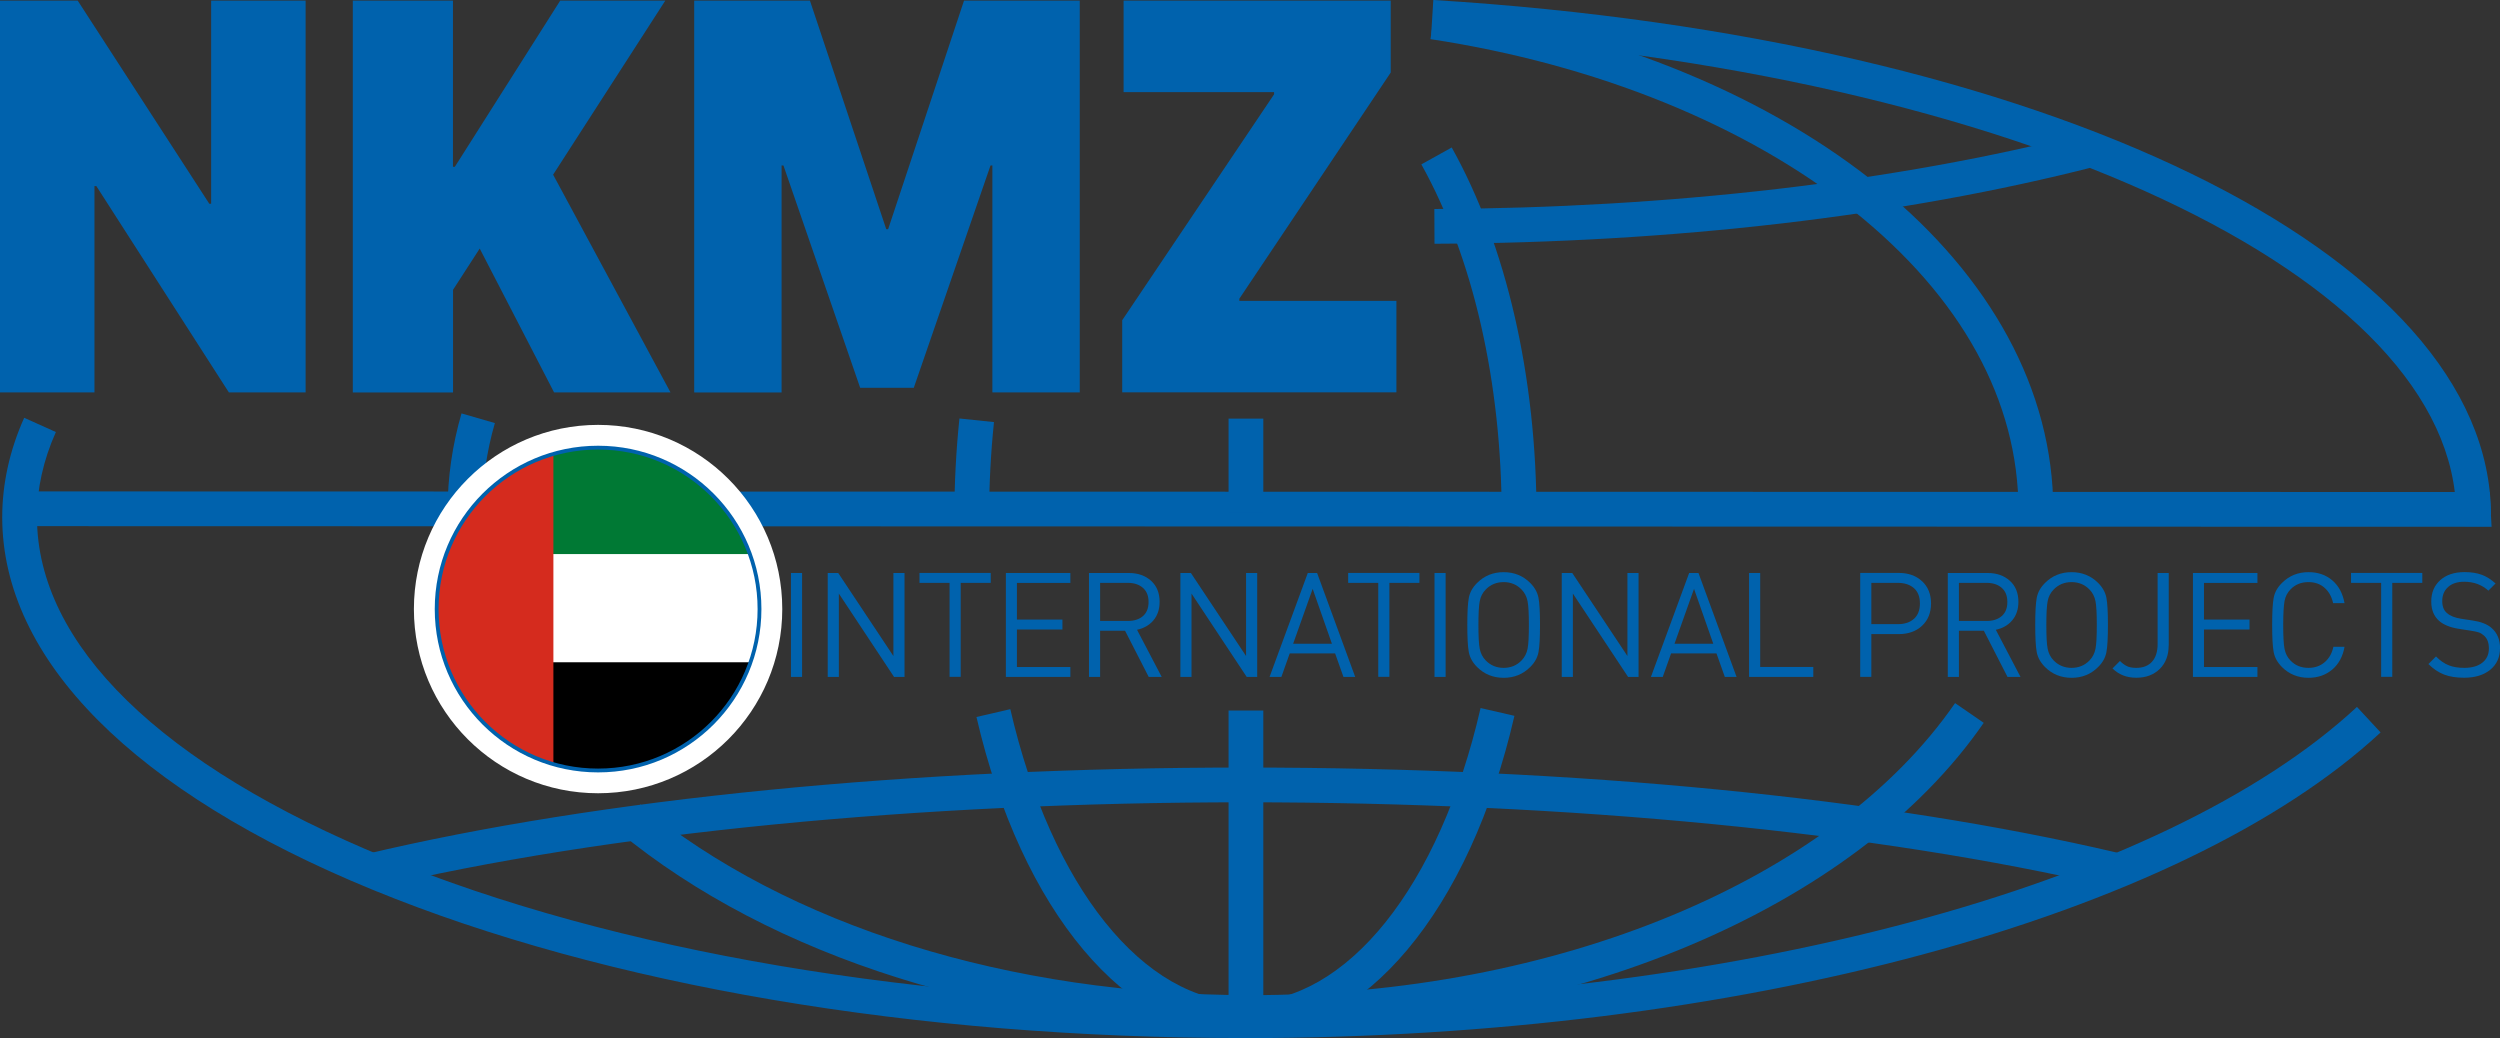 <?xml version="1.0" encoding="UTF-8"?>
<svg xmlns="http://www.w3.org/2000/svg" xmlns:xlink="http://www.w3.org/1999/xlink" id="_Слой_2" data-name="Слой 2" viewBox="0 0 359.69 149.35">
  <rect x="0" y="0" width="359.69" height="149.35" fill="#333333" stroke="none"/>
  <defs>
    <style>
      .cls-1 {
        fill: #007934;
      }

      .cls-1, .cls-2, .cls-3, .cls-4, .cls-5, .cls-6 {
        stroke-width: 0px;
      }

      .cls-7 {
        clip-path: url(#clippath-2);
      }

      .cls-8 {
        stroke-width: 5px;
      }

      .cls-8, .cls-3, .cls-9, .cls-10 {
        fill: none;
      }

      .cls-8, .cls-9, .cls-10 {
        stroke-miterlimit: 10;
      }

      .cls-8, .cls-10 {
        stroke: #0062ad;
      }

      .cls-9 {
        stroke: #fff;
        stroke-width: 3px;
      }

      .cls-11 {
        clip-path: url(#clippath-1);
      }

      .cls-4 {
        fill: #fff;
      }

      .cls-12 {
        clip-path: url(#clippath);
      }

      .cls-5 {
        fill: #d52b1e;
      }

      .cls-6 {
        fill: #0062ad;
      }
    </style>
    <clipPath id="clippath">
      <circle class="cls-10" cx="86.05" cy="87.63" r="23.45"></circle>
    </clipPath>
    <clipPath id="clippath-1">
      <rect class="cls-3" x="60.6" y="63.84" width="71.39" height="47.33"></rect>
    </clipPath>
    <clipPath id="clippath-2">
      <rect class="cls-3" x="55.15" y="64.17" width="76.85" height="47" rx="6.31" ry="6.31"></rect>
    </clipPath>
  </defs>
  <g id="_Слой_1-2" data-name="Слой 1">
    <g>
      <path class="cls-6" d="m179.01,149.35c-47.32,0-91.83-7.57-125.39-21.33C19.27,113.93.34,94.91.32,74.44c0-4.82,1.06-9.64,3.16-14.33l4.56,2.05c-1.81,4.04-2.73,8.17-2.72,12.28.02,18.31,17.85,35.7,50.2,48.96,32.96,13.52,76.81,20.96,123.49,20.96h.41c69.16-.06,131.84-16.8,159.69-42.65l3.4,3.67c-28.72,26.65-92.74,43.92-163.09,43.98h-.41Z"></path>
      <path class="cls-6" d="m353.39,74.11c-.03-34.22-63.44-63.94-147.48-69.12l.31-4.99c88.14,5.43,152.14,36.6,152.17,74.1h-5Z"></path>
      <path class="cls-6" d="m69.4,73.44h-5c0-4.69.67-9.39,2-13.96l4.8,1.39c-1.19,4.12-1.8,8.34-1.8,12.56Z"></path>
      <path class="cls-6" d="m179.91,148.19c-35.77,0-68.92-10.42-90.95-28.59l3.18-3.86c21.15,17.44,53.14,27.44,87.77,27.44,43.96,0,83.75-16.49,101.38-42.02l4.12,2.84c-18.53,26.84-59.94,44.18-105.49,44.18Z"></path>
      <path class="cls-6" d="m295.41,73.44h-5c0-15.79-8.22-30.71-23.77-43.14-15.36-12.27-36.96-21.04-60.83-24.67l.75-4.94c52.32,7.96,88.86,37.88,88.86,72.76Z"></path>
      <g>
        <path class="cls-6" d="m142.31,74.27h-5c0-4.73.25-9.46.73-14.06l4.97.52c-.46,4.43-.7,8.98-.7,13.54Z"></path>
        <path class="cls-6" d="m179.18,149.18c-17.03,0-32.22-18.07-38.69-46.02l4.87-1.13c5.92,25.61,19.2,42.15,33.81,42.15s27.95-16.61,33.85-42.31l4.87,1.12c-6.45,28.06-21.65,46.19-38.72,46.19Z"></path>
        <path class="cls-6" d="m221.06,74.27h-5c0-19.26-4.11-37.24-11.56-50.62l4.37-2.43c7.87,14.11,12.2,32.95,12.2,53.05Z"></path>
      </g>
      <path class="cls-6" d="m206.39,35.07l-.02-5c33.93-.13,66.38-3.91,93.83-10.94l1.24,4.84c-27.85,7.13-60.71,10.97-95.05,11.1Z"></path>
      <path class="cls-6" d="m53.63,127.79l-1.16-4.86c33.85-8.06,78.81-12.5,126.61-12.5s91.82,4.35,125.54,12.25l-1.14,4.87c-33.36-7.81-77.54-12.12-124.4-12.12s-91.98,4.39-125.46,12.37Z"></path>
      <polygon class="cls-6" points="358.48 75.79 2.33 75.7 2.33 70.7 358.2 70.79 358.48 75.79"></polygon>
      <rect class="cls-6" x="176.76" y="60.23" width="5" height="13.51"></rect>
      <line class="cls-8" x1="179.26" y1="102.23" x2="179.26" y2="144.43"></line>
      <g>
        <path class="cls-6" d="m0,56.46V.09h11.18l18.93,29.22h.27V.09h13.59v56.37h-11.04L13.86,26.77h-.27v29.69H0Z"></path>
        <path class="cls-6" d="m50.76,56.46V.09h14.41v23.91h.27L80.6.09h15.12l-16.14,25.04,16.89,31.33h-16.75l-10.7-20.7-3.84,5.94v14.77h-14.41Z"></path>
        <path class="cls-6" d="m142.78,56.46V23.81h-.27l-11.04,31.99h-7.71l-11.04-31.99h-.27v32.66h-12.57V.09h16.65l10.98,32.89h.27L138.7.09h16.65v56.37h-12.57Z"></path>
        <path class="cls-6" d="m161.46,46.07l21.85-32.5v-.31h-21.65V.09h38.43v10.35l-21.78,32.54v.31h22.6v13.16h-39.45v-10.39Z"></path>
      </g>
      <g>
        <path class="cls-6" d="m115.4,97.39h-1.6v-14.95h1.6v14.95Z"></path>
        <path class="cls-6" d="m130.14,97.39h-1.51l-7.94-11.99v11.99h-1.6v-14.95h1.51l7.94,11.95v-11.95h1.6v14.95Z"></path>
        <path class="cls-6" d="m142.55,83.86h-4.33v13.52h-1.6v-13.52h-4.33v-1.43h10.25v1.43Z"></path>
        <path class="cls-6" d="m154,97.39h-9.28v-14.95h9.28v1.43h-7.69v5.27h6.55v1.43h-6.55v5.4h7.69v1.43Z"></path>
        <path class="cls-6" d="m167.14,97.39h-1.87l-3.4-6.64h-3.59v6.64h-1.6v-14.95h5.73c1.32,0,2.38.38,3.2,1.12s1.23,1.76,1.23,3.03c0,1.06-.29,1.95-.88,2.65-.59.7-1.38,1.16-2.37,1.37l3.55,6.78Zm-2.7-8.75c.54-.47.81-1.14.81-2.03s-.27-1.56-.82-2.04c-.55-.48-1.27-.71-2.16-.71h-3.99v5.48h3.99c.91,0,1.63-.23,2.17-.7Z"></path>
        <path class="cls-6" d="m180.88,97.39h-1.51l-7.94-11.99v11.99h-1.6v-14.95h1.51l7.94,11.95v-11.95h1.6v14.95Z"></path>
        <path class="cls-6" d="m194.99,97.39h-1.7l-1.2-3.38h-6.53l-1.2,3.38h-1.7l5.5-14.95h1.34l5.48,14.95Zm-3.36-4.77l-2.77-7.9-2.81,7.9h5.59Z"></path>
        <path class="cls-6" d="m204.23,83.86h-4.33v13.52h-1.6v-13.52h-4.33v-1.43h10.25v1.43Z"></path>
        <path class="cls-6" d="m207.99,97.39h-1.6v-14.95h1.6v14.95Z"></path>
        <path class="cls-6" d="m221.35,86c.15.78.22,2.08.22,3.92s-.07,3.14-.22,3.92c-.15.78-.54,1.49-1.19,2.13-1.04,1.04-2.31,1.55-3.82,1.55s-2.79-.52-3.82-1.55c-.64-.64-1.04-1.35-1.19-2.13-.15-.78-.22-2.08-.22-3.92s.07-3.14.22-3.92c.15-.78.54-1.49,1.19-2.13,1.04-1.04,2.31-1.55,3.82-1.55s2.79.52,3.82,1.55c.64.64,1.04,1.35,1.19,2.13Zm-1.57,7.35c.13-.65.19-1.79.19-3.43s-.06-2.78-.19-3.43c-.13-.65-.41-1.21-.86-1.67-.69-.71-1.55-1.07-2.58-1.07s-1.9.36-2.58,1.07c-.45.46-.74,1.02-.86,1.67-.13.65-.19,1.79-.19,3.43s.06,2.78.19,3.43c.13.65.41,1.21.86,1.67.69.71,1.55,1.07,2.58,1.07s1.9-.36,2.58-1.07c.45-.46.73-1.02.86-1.67Z"></path>
        <path class="cls-6" d="m235.75,97.39h-1.51l-7.94-11.99v11.99h-1.6v-14.95h1.51l7.94,11.95v-11.95h1.6v14.95Z"></path>
        <path class="cls-6" d="m249.86,97.39h-1.7l-1.2-3.38h-6.53l-1.2,3.38h-1.7l5.5-14.95h1.34l5.48,14.95Zm-3.36-4.77l-2.77-7.9-2.81,7.9h5.59Z"></path>
        <path class="cls-6" d="m260.89,97.39h-9.24v-14.95h1.6v13.52h7.64v1.43Z"></path>
        <path class="cls-6" d="m276.55,83.63c.85.8,1.28,1.86,1.28,3.19s-.43,2.4-1.28,3.2c-.85.8-1.97,1.21-3.34,1.21h-3.97v6.15h-1.6v-14.95h5.56c1.37,0,2.49.4,3.34,1.2Zm-1.18,5.41c.57-.51.86-1.25.86-2.22s-.29-1.7-.86-2.2c-.57-.5-1.34-.76-2.31-.76h-3.82v5.94h3.82c.97,0,1.74-.25,2.31-.77Z"></path>
        <path class="cls-6" d="m290.7,97.39h-1.87l-3.4-6.64h-3.59v6.64h-1.6v-14.95h5.73c1.32,0,2.38.38,3.2,1.12s1.23,1.76,1.23,3.03c0,1.06-.29,1.95-.88,2.65-.59.7-1.38,1.16-2.37,1.37l3.55,6.78Zm-2.7-8.75c.54-.47.81-1.14.81-2.03s-.27-1.56-.82-2.04c-.55-.48-1.27-.71-2.16-.71h-3.99v5.48h3.99c.91,0,1.63-.23,2.17-.7Z"></path>
        <path class="cls-6" d="m303.06,86c.15.78.22,2.08.22,3.92s-.07,3.14-.22,3.92c-.15.78-.54,1.49-1.19,2.13-1.04,1.04-2.31,1.55-3.82,1.55s-2.79-.52-3.82-1.55c-.64-.64-1.04-1.35-1.19-2.13-.15-.78-.22-2.08-.22-3.92s.07-3.14.22-3.92c.15-.78.54-1.49,1.19-2.13,1.04-1.04,2.31-1.55,3.82-1.55s2.79.52,3.82,1.55c.64.64,1.04,1.35,1.19,2.13Zm-1.57,7.35c.13-.65.19-1.79.19-3.43s-.06-2.78-.19-3.43c-.13-.65-.41-1.21-.86-1.67-.69-.71-1.55-1.07-2.58-1.07s-1.9.36-2.58,1.07c-.45.46-.74,1.02-.86,1.67-.13.65-.19,1.79-.19,3.43s.06,2.78.19,3.43c.13.65.41,1.21.86,1.67.69.71,1.55,1.07,2.58,1.07s1.9-.36,2.58-1.07c.45-.46.73-1.02.86-1.67Z"></path>
        <path class="cls-6" d="m312.02,92.85c0,1.43-.43,2.56-1.29,3.4s-1.98,1.26-3.37,1.26-2.53-.45-3.42-1.34l1.07-1.07c.32.32.65.57,1,.74.34.17.79.25,1.35.25.98,0,1.74-.3,2.27-.89s.8-1.45.8-2.55v-10.21h1.6v10.42Z"></path>
        <path class="cls-6" d="m324.79,97.39h-9.28v-14.95h9.28v1.43h-7.69v5.27h6.55v1.43h-6.55v5.4h7.69v1.43Z"></path>
        <path class="cls-6" d="m337.32,93.06c-.24,1.39-.83,2.47-1.76,3.27-.94.79-2.08,1.19-3.42,1.19-1.51,0-2.79-.52-3.82-1.55-.64-.64-1.04-1.35-1.19-2.13-.15-.78-.22-2.08-.22-3.92s.07-3.14.22-3.92c.15-.78.54-1.49,1.19-2.13,1.04-1.04,2.31-1.55,3.82-1.55,1.36,0,2.5.39,3.42,1.18.92.78,1.51,1.88,1.76,3.28h-1.64c-.2-.92-.61-1.66-1.23-2.21s-1.4-.82-2.32-.82c-1.05,0-1.91.35-2.58,1.05-.45.46-.74,1.02-.86,1.68s-.19,1.81-.19,3.44.06,2.79.19,3.44c.13.66.41,1.22.86,1.68.67.7,1.53,1.05,2.58,1.05.92,0,1.7-.27,2.34-.82.64-.55,1.05-1.28,1.25-2.21h1.6Z"></path>
        <path class="cls-6" d="m348.52,83.86h-4.33v13.52h-1.6v-13.52h-4.33v-1.43h10.25v1.43Z"></path>
        <path class="cls-6" d="m359.69,93.27c0,1.3-.47,2.33-1.41,3.1-.94.76-2.19,1.14-3.76,1.14-1.12,0-2.08-.15-2.88-.46s-1.55-.81-2.25-1.51l1.09-1.09c.6.6,1.21,1.03,1.84,1.27.62.25,1.37.37,2.24.37,1.09,0,1.95-.25,2.58-.74s.95-1.17.95-2.04-.24-1.45-.71-1.87c-.24-.21-.48-.36-.74-.45s-.66-.18-1.22-.26l-1.74-.27c-1.19-.2-2.11-.57-2.75-1.13-.76-.67-1.13-1.6-1.13-2.79,0-1.27.43-2.3,1.29-3.07.86-.77,2.03-1.16,3.5-1.16.95,0,1.77.13,2.46.38.69.25,1.35.67,2,1.26l-1.03,1.03c-.94-.85-2.1-1.28-3.49-1.28-.98,0-1.75.25-2.31.76-.56.5-.84,1.18-.84,2.02,0,.76.22,1.33.67,1.72.46.41,1.13.68,2.02.82l1.64.25c1.22.18,2.13.53,2.73,1.05.84.71,1.26,1.7,1.26,2.96Z"></path>
      </g>
      <g>
        <g>
          <g class="cls-12">
            <g class="cls-11">
              <g class="cls-7">
                <g>
                  <rect class="cls-1" x="55.15" y="64.17" width="76.85" height="15.9"></rect>
                  <rect class="cls-4" x="55.15" y="79.72" width="76.85" height="15.9"></rect>
                  <rect class="cls-2" x="55.15" y="95.28" width="76.85" height="15.9"></rect>
                </g>
              </g>
              <rect class="cls-5" x="60.75" y="63.84" width="18.87" height="47.51"></rect>
            </g>
          </g>
          <circle class="cls-10" cx="86.05" cy="87.63" r="23.45"></circle>
        </g>
        <circle class="cls-9" cx="86.05" cy="87.63" r="25"></circle>
      </g>
    </g>
  </g>
</svg>
